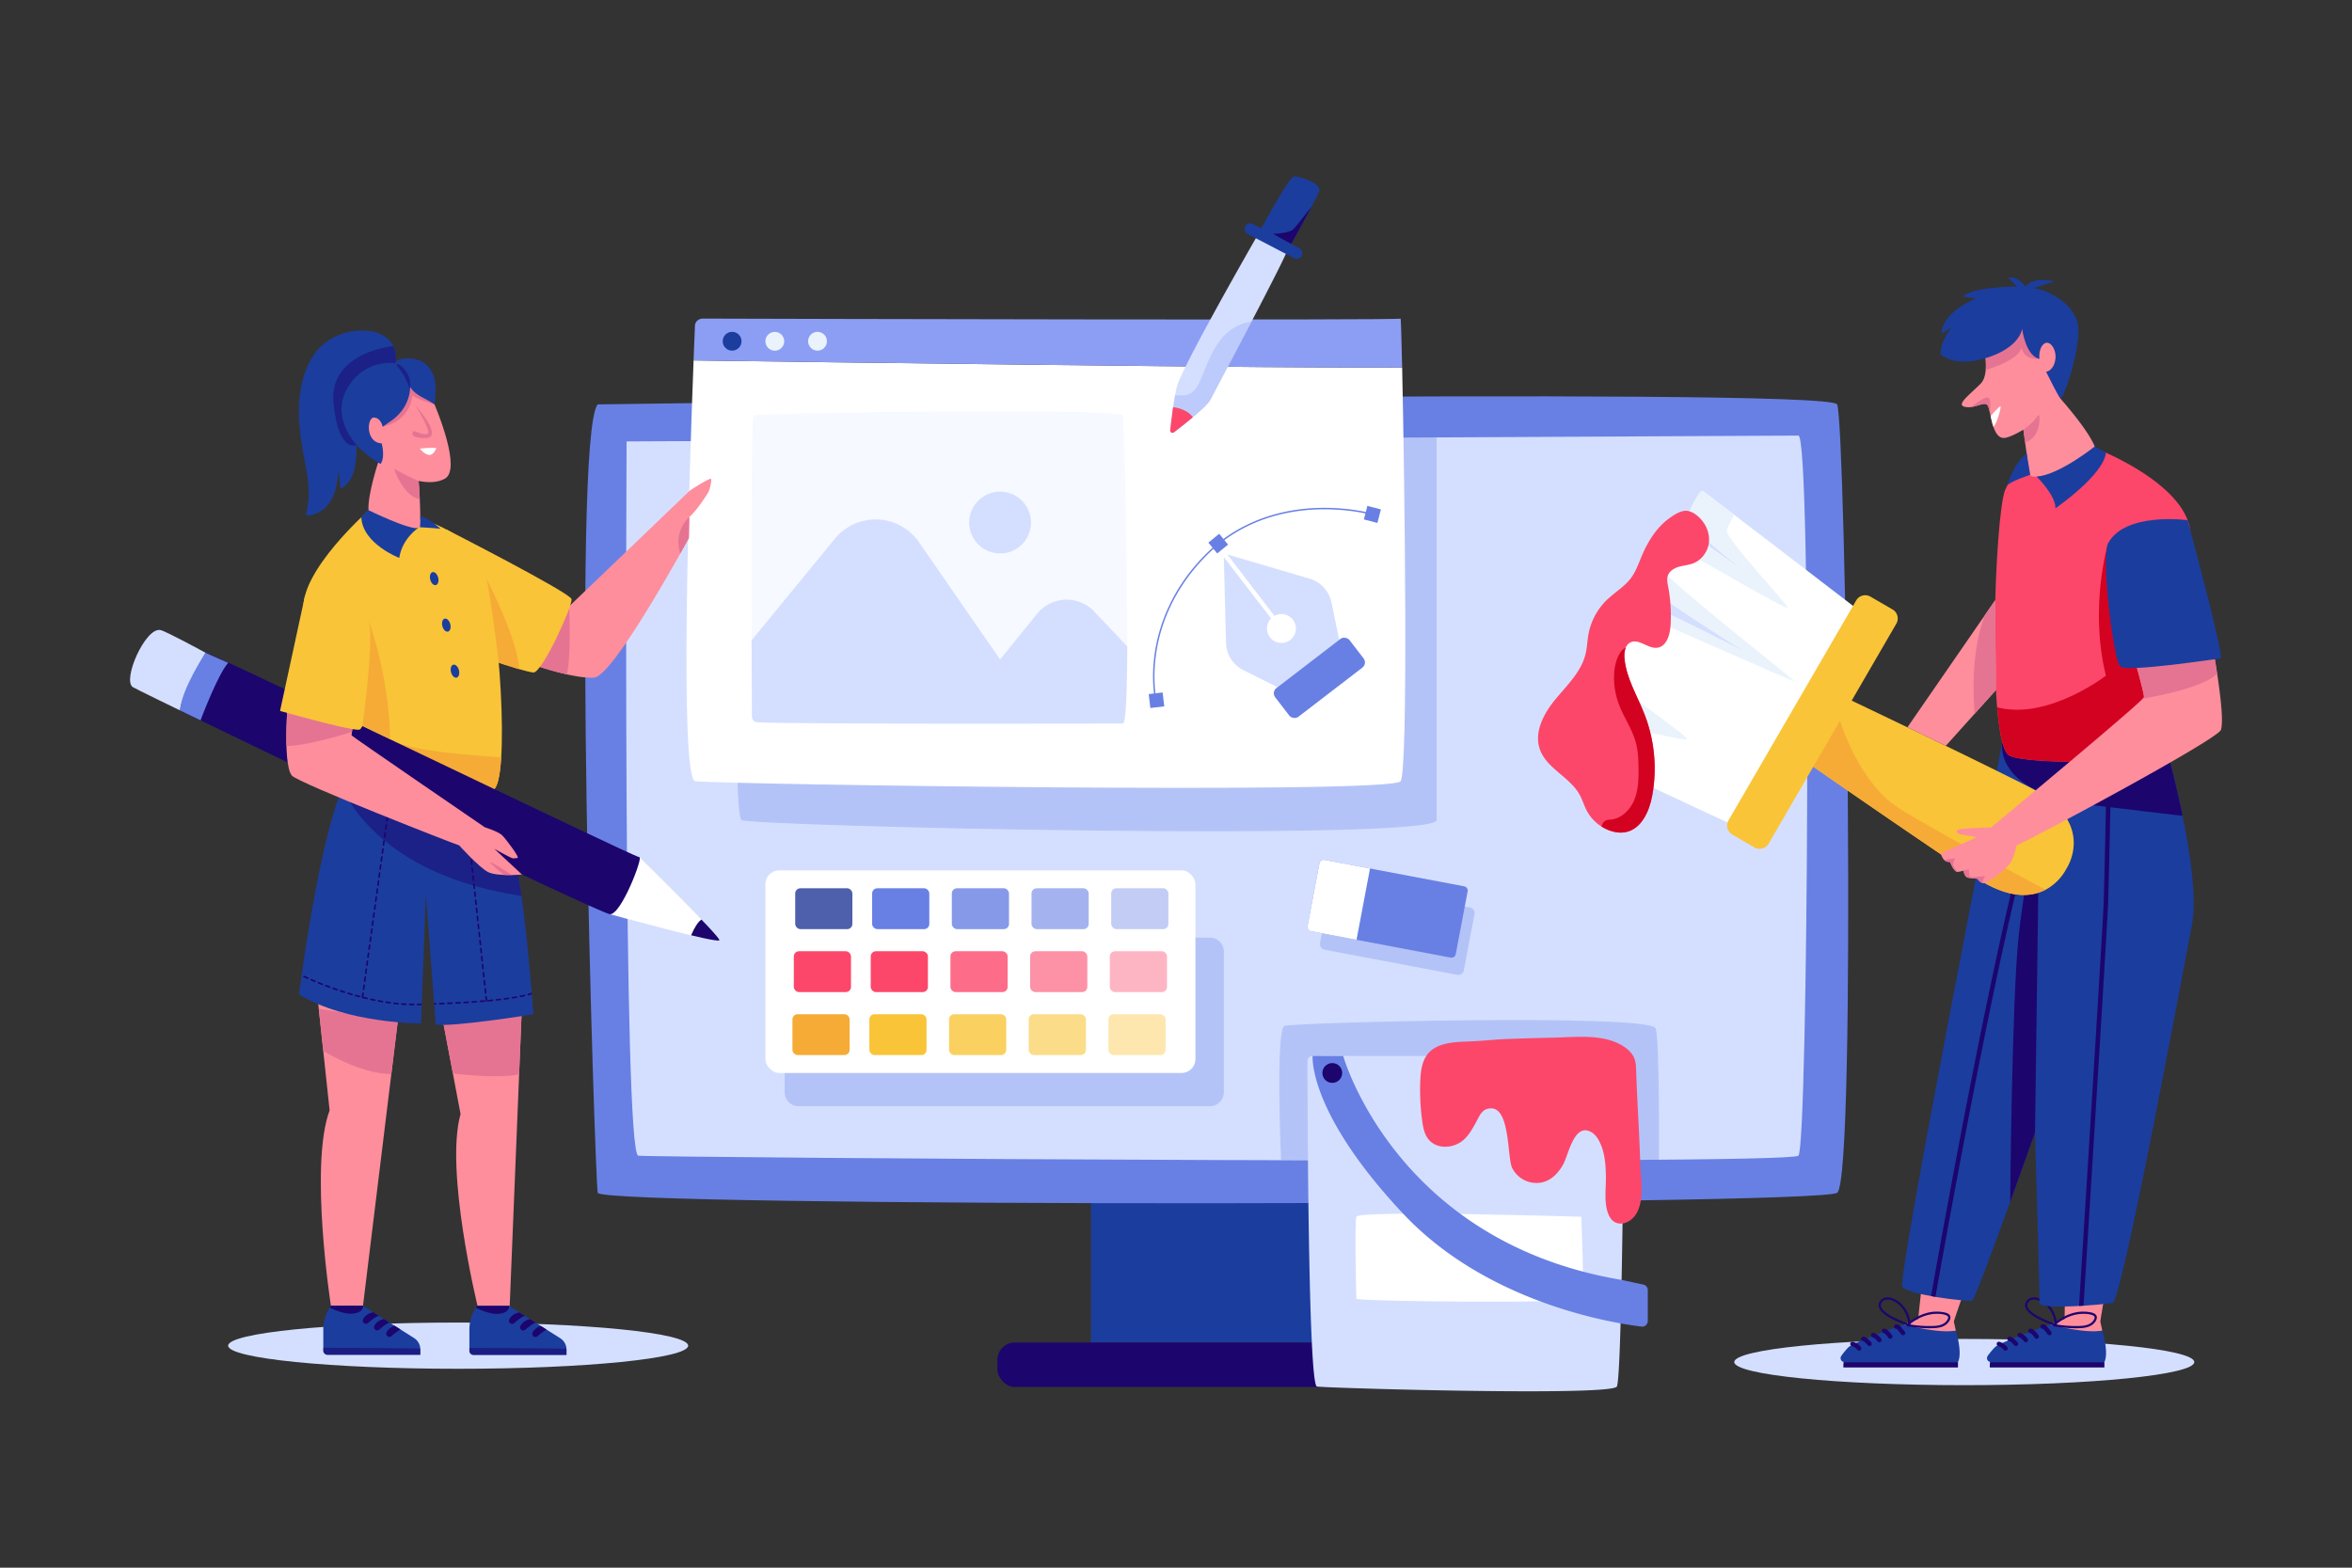 <svg id="Layer_1" data-name="Layer 1" xmlns="http://www.w3.org/2000/svg" viewBox="0 0 3000 2000"><rect x="0" y="0" width="3000" height="2000" fill="#333333" stroke="none"/><defs><clipPath id="clip-path"><path class="cls-1" d="M799.24,563.17s-5,908.71,14.89,911.2,1467.36,12.41,1479.77,0,17.38-918.65,0-918.65S799.24,563.17,799.24,563.17Z"/></clipPath><clipPath id="clip-path-2"><path class="cls-1" d="M1674.28,1347.18a6.59,6.59,0,0,0-6.6,6.59c.07,53.43.9,413.36,12.1,415.14,12.11,1.92,375.24,12.6,382.5,0,6.72-11.65,9-362.32,9.3-415.11a6.59,6.59,0,0,0-6.6-6.62Z"/></clipPath><clipPath id="clip-path-3"><path class="cls-4" d="M2767.34,970.23s-26-3-58.08-6c.21-3.71-155.27-17.29-155.27-17.29s-134.56,684.42-127.57,694.65,82.15,19.47,89.14,17.47c3.27-.93,40.54-102.55,80.12-214.12,3.31,118.88,6.29,213.74,5.61,217.2-1.85,9.4,81.69,2.35,93.44,0s89.23-420.36,101.17-482.46S2767.34,970.23,2767.34,970.23Z"/></clipPath><clipPath id="clip-path-4"><path class="cls-8" d="M2673.6,572.21s96.17,36.86,116.77,91.4-23,306.62-23,306.62-174,7.27-203.94-6.06-19.05-309-5.72-339.35,43.61-52.61,43.61-52.61Z"/></clipPath><clipPath id="clip-path-5"><path class="cls-6" d="M2212.57,1053.49s-227.25-105-228.41-109.33,19.78-48.94,32.66-56.26S2091.1,915,2091.1,915s-67.21-45.18-65-51.31,47.71-96.84,57.28-98.68,144.28,67.71,144.28,67.71S2088.81,746,2094.21,739.24s39-71,49.72-66.08,87,60.37,87,60.37-83.42-64.45-79.53-73.28,16.12-36.27,20.73-33.59,199.62,152.55,199.62,152.55Z"/></clipPath><clipPath id="clip-path-6"><path class="cls-5" d="M2367.6,766l-162.85,280.57a13.29,13.29,0,0,0,4.82,18.17l28.17,16.35a13.3,13.3,0,0,0,18.18-4.82l56.95-98.12c45.55,31.63,144.67,100.19,207.46,141.61,83.67,55.18,115-10.82,115-10.82s41.78-59.93-47.64-105.21c-67.11-34-175.8-86-225.86-109.91l56.95-98.12a13.29,13.29,0,0,0-4.83-18.18l-28.16-16.35A13.31,13.31,0,0,0,2367.6,766Z"/></clipPath><clipPath id="clip-path-7"><path class="cls-8" d="M2178.17,699c-3,8.54-9.44,15.95-17.81,19.39-5.87,2.42-12.36,2.86-18.48,4.57s-12.35,5.26-14.47,11.25c-1.6,4.52-.54,9.5.35,14.21a197.54,197.54,0,0,1,3,50.27c-.8,11.73-5.26,26.15-16.92,27.68s-23.36-12-34.09-6.85c-7.06,3.43-8.42,12.89-7.68,20.71,2.4,25.24,16.45,47.62,25.62,71.26a191.54,191.54,0,0,1,9.69,103.79c-3.69,19.83-13.62,42-33.34,46.23-7.08,1.53-14.55.43-21.35-2.08a54.21,54.21,0,0,1-29.13-25.87c-3.2-6.27-5.14-13.12-8.5-19.3-12.46-23-42.46-33.77-51-58.46-7.64-22,5.12-45.8,20-63.79s32.87-35,38.34-57.67c2-8.2,2.17-16.72,3.66-25a81.62,81.62,0,0,1,23.35-43.84c10.08-9.77,22.74-17,31.07-28.27,5.9-8,9.24-17.53,13.07-26.69,7.74-18.53,18.72-37,35.17-49,6.34-4.66,16.18-11.34,24.51-9.64,8.52,1.73,16.67,9.64,21,16.81C2179.7,677.62,2181.67,688.93,2178.17,699Z"/></clipPath><clipPath id="clip-path-8"><path class="cls-3" d="M2820.07,813.19l-101.93,11.93s17.17,59.29,16.55,64.24-195,166.25-195,166.25-38.51.71-42.56,3.14,1.4,5.25,2.85,5.66,20.44,3.1,20.44,3.92-46.77,20.24-45.09,21.38,2.35,10.43,12.05,10c0,0,5,13.84,10.33,12.6s6.81-1.45,6.81-1.45.83,7.85,5.79,8.88a86.37,86.37,0,0,0,11.94,1.29s4,6.86,9.24,5.58,25.9-16.37,32.3-25.25c4.3-6,7-16.47,8.33-22.75,34.08-15.88,257.21-135.8,260.78-147.59C2839,910.89,2820.07,813.19,2820.07,813.19Z"/></clipPath><clipPath id="clip-path-9"><path class="cls-3" d="M2627.9,508.25a8.66,8.66,0,0,0,.38-1.32c2.32-12.71,13.53-94.37-8.8-114s-100-6.78-93.22,32.24c0,0,15.36,49-.05,64.4s-32.11,27.26-19.4,29.57,23.62-7.61,28.24-2.21,5,44.68,22.71,41.61c5.41-.94,13.87-4.93,23.08-10.37,3,22.48,7,51.81,8.69,57.57,2.79,9.58,72.31-12.38,82.78-24.4C2681.73,570.5,2637,518.55,2627.9,508.25Z"/></clipPath><clipPath id="clip-path-10"><path class="cls-3" d="M2544.93,765.64l-112,162.24,48.94,23.65,64-71.19S2544.69,773.84,2544.93,765.64Z"/></clipPath><clipPath id="clip-path-11"><path class="cls-2" d="M965.92,921.43a7.08,7.08,0,0,1-6.76-7c-.33-50.81-2.34-381.35,2.26-384.41,5-3.31,469.24-10,470.89,0s11.61,393,0,393C1421.35,923,1024.86,924.1,965.92,921.43Z"/></clipPath><clipPath id="clip-path-12"><path class="cls-3" d="M666,1276.11l-15.87,390h-41s-42.08-172.88-21.67-244.81l-26.28-138.81Z"/></clipPath><clipPath id="clip-path-13"><path class="cls-3" d="M510.39,1278.27,463,1665.86H422.07s-27.81-179.23-1.65-249.27l-15-140.48Z"/></clipPath><clipPath id="clip-path-14"><path class="cls-4" d="M422.07,1665.86H463l65.18,41.2a17.07,17.07,0,0,1,7.94,14.42v6.91H417.73a5.35,5.35,0,0,1-5.35-5.34v-26.89a52.25,52.25,0,0,1,9.69-30.3Z"/></clipPath><clipPath id="clip-path-15"><path class="cls-4" d="M608.39,1666.06h41l65.17,41.2a17.06,17.06,0,0,1,8,14.42v6.91H604.05a5.34,5.34,0,0,1-5.34-5.34v-26.89a52.31,52.31,0,0,1,9.68-30.3Z"/></clipPath><clipPath id="clip-path-16"><path class="cls-4" d="M625.4,998.57s23.27,58.75,34.49,112.82,20.4,182.6,20.4,182.6-100,16.26-124.54,13.2l-12.54-167.12-6.16,165.58s-95.46.3-155.65-37.16c0,0,33.09-260.84,71-286Z"/></clipPath><clipPath id="clip-path-17"><path class="cls-5" d="M470.93,650.57S381.84,728.68,387.19,779s53.51,227.93,70.63,236.49,157,21.4,174.79-11.77S634.39,748,610.84,711.56s-71.72-48.14-71.72-48.14Z"/></clipPath><clipPath id="clip-path-18"><path class="cls-6" d="M778.08,1166.3s138.69,38.26,139.57,33.19-102.16-106-102.16-106Z"/></clipPath><clipPath id="clip-path-19"><path class="cls-3" d="M630.62,1083s19.18,10.56,22.19,11.64,3.23,0,7.11,0-15-24.74-19.7-29.27-21.93-10-21.93-10S449.52,939.82,448.56,938.3s6.7-37.23,6.7-37.23l-86.93-21s-9.11,92.36,3.82,109.26c7,9.13,210.13,88.49,213.51,89.17,0,0,24.92,27.63,36.56,33.87s43.58,3.32,43.58,3.32Z"/></clipPath><clipPath id="clip-path-20"><path class="cls-3" d="M907,611c-1-2.41-27.11,14.88-27.11,14.88L718.62,780.57,686,850s46.71,16.07,71.78,14.5S878.66,686.43,878.66,686.43l.52-26.86c9.66-8,23.17-29.49,24.49-31.87C905.39,624.6,908,613.43,907,611Z"/></clipPath><clipPath id="clip-path-21"><path class="cls-3" d="M451.7,507.6c6.18-11.63,34.24-29,59.78-29.81,14.4-.45,29.2,7.41,35.2,20.51,13.58,29.65,41.47,100.8,20.8,112.37-9.21,5.15-21.32,5.34-33.52,2.93,1.89,19.44,2.45,51.73,2.09,57.86-.5,8.6-65-6.22-66-20-1.41-20.88,13-63.48,13-63.48C475,576.35,443.11,523.78,451.7,507.6Z"/></clipPath><clipPath id="clip-path-22"><path class="cls-4" d="M555,488c-1.34-9.2-5.34-18.38-12.71-24.06-8-6.17-18.84-7.41-28.86-6.18-3,.38-6.38,1.16-8.1,3.69a7.23,7.23,0,0,0-1.13,4.33c-1.35-.27-2.78-.53-4.31-.76-34.57-5.3-73.82,28.34-64.79,67s50.4,59.81,50.4,59.81c6.16-9,1.31-26.17,1.31-26.17-21.18-1.25-18.69-33.64-9.66-33s10.91,11.84,10.91,11.84l12.77-9c18.81-14.21,22.1-32.26,22.4-41.75a33,33,0,0,0,2.69,3.65c7.4,8.58,19.25,11.73,28.21,18.65C555.19,506.68,556.36,497.16,555,488Z"/></clipPath><clipPath id="clip-path-23"><path class="cls-1" d="M1603,301.9S1505.82,471,1500.66,494.76c-3.81,17.56-6.76,42.36-8.05,54.15a2.94,2.94,0,0,0,4.71,2.66c12.4-9.44,42.15-32.65,46.62-41.47,5.67-11.2,100.61-189.5,98.35-192.25S1620.57,292.86,1603,301.9Z"/></clipPath><clipPath id="clip-path-24"><path class="cls-4" d="M1657.28,316.59,1647,311.22c10.91-19.67,33.06-59.92,35.65-67.4,3.45-10-25.31-19-32-18.78-5.13.21-30.37,45.27-41.87,66.28l-10.69-5.56a7.2,7.2,0,0,0-9.7,3.06h0a7.2,7.2,0,0,0,3.06,9.7l59.21,30.83a7.19,7.19,0,0,0,6.65-12.76Z"/></clipPath><clipPath id="clip-path-25"><path class="cls-7" d="M1850.38,1221.71,1672.18,1188a5.51,5.51,0,0,1-4.4-6.45l15.16-80.14a5.53,5.53,0,0,1,6.45-4.4l178.2,33.71a5.51,5.51,0,0,1,4.4,6.45l-15.16,80.14A5.53,5.53,0,0,1,1850.38,1221.71Z"/></clipPath><style>.cls-1{fill:#d4dfff}.cls-2{fill:#f6f9ff}.cls-3{fill:#fe8e9c}.cls-4{fill:#1b3d9e}.cls-5{fill:#f9c438}.cls-6{fill:#fff}.cls-11,.cls-7{fill:#6880e4}.cls-8{fill:#fc476a}.cls-30,.cls-33,.cls-9{fill:#1c056d}.cls-11{opacity:.3}.cls-15{fill:#d40221}.cls-17{fill:#eaf2fc}.cls-19{fill:#f6ab36}.cls-22{fill:#e57492}.cls-30{opacity:.56}.cls-33{opacity:.49}</style></defs><ellipse class="cls-1" cx="584.39" cy="1716.75" rx="293.38" ry="29.49"/><ellipse class="cls-1" cx="2505.46" cy="1737.66" rx="293.38" ry="29.49"/><rect class="cls-4" x="1391.5" y="1446.53" width="313.26" height="266.22"/><rect class="cls-9" x="1272.24" y="1712.75" width="559.36" height="56.63" rx="22.08"/><path class="cls-7" d="M762.4,515.94s1570-23.23,1580.89,0,25.43,988.92,0,1005.78-1577.73,18.73-1580.89,0C758.61,1499.17,728.41,555.72,762.4,515.94Z"/><path class="cls-1" d="M799.24,563.17s-5,908.71,14.89,911.2,1467.36,12.41,1479.77,0,17.38-918.65,0-918.65S799.24,563.17,799.24,563.17Z"/><g clip-path="url(#clip-path)"><path class="cls-11" d="M1634,1479.5s-7.24-166.35,4.34-170.69,460.5-15.82,473.16,2.76c5.7,8.35,4.53,176.73,4.53,176.73l-482-8.8"/></g><path class="cls-1" d="M1674.28,1347.18a6.59,6.59,0,0,0-6.6,6.59c.07,53.43.9,413.36,12.1,415.14,12.11,1.92,375.24,12.6,382.5,0,6.72-11.65,9-362.32,9.3-415.11a6.59,6.59,0,0,0-6.6-6.62Z"/><g clip-path="url(#clip-path-2)"><path class="cls-1" d="M1811.48,1381.65s-6.61,98,29.51,104.51,41-41,55.21-32.48,4,86,65.75,78.34,30-76.71,60.88-75.49-6.07,115.58,49.33,103.86h0V1379l-260.68,2.65"/></g><path class="cls-8" d="M1818.8,1347.88c-5.78,9.31-6.94,21.32-7.32,33.77a294.3,294.3,0,0,0,2.36,47c1.67,12.82,4.2,25.91,17.36,31.82,11.91,5.34,27.12,1.82,36.46-7,6.17-5.8,10.31-13.22,14.42-20.52,3.36-6,6.86-15.54,13.86-17.91,31.3-10.57,25.84,60.72,32.88,75.07a34.55,34.55,0,0,0,25.08,18.57c18.42,3,31.31-7.85,39.92-23.06,6.83-12.07,13.85-53.76,35.82-41.34,4.62,2.61,7.88,7.1,10.3,11.82,7.28,14.22,8.29,30.62,8.4,46.31.11,15.13-2.67,32.84,3.39,47.11,1.54,3.61,3.81,7,7.12,9.17a16.6,16.6,0,0,0,13.31,1.65c7.05-2,13.05-7.72,16.24-14.21,8.74-17.72,4.37-41.56,3.8-60.67-1.19-40.21-4-80.33-5.3-120.54-.21-4.89-.44-9.88-2.19-14.45-2.42-6.38-7.59-11.36-13.27-15.14-25.35-16.83-60.3-12.16-89.09-11.57q-30,.63-60,1.75c-15.18.56-30.27,2.39-45.45,3-13.56.57-28.42.62-41.23,5.69C1827.68,1337.43,1822.36,1342.14,1818.8,1347.88Z"/><path class="cls-6" d="M1730,1657.05s-2.35-96,0-104.76,286.9,0,286.9,0,4.76,98.81,0,104.76S1744.23,1660.63,1730,1657.05Z"/><path class="cls-7" d="M1713.28,1347.18s66.53,237.3,355.09,285.66l27.71,6a7.22,7.22,0,0,1,5.7,7.07v39.33a7.23,7.23,0,0,1-8.1,7.18c-37.49-4.58-197-30.22-303.91-144-121.87-129.65-115.49-201.27-115.49-201.27Z"/><circle class="cls-9" cx="1699.34" cy="1368.86" r="12.65"/><path class="cls-3" d="M2428.07,1689.7l18.57-7,4.78-44.47,54,8.92s-13.47,38.06-13.25,39,2.55,11.5,2.55,11.5S2464.24,1707,2428.07,1689.7Z"/><path class="cls-4" d="M2428.07,1689.7s44,11.91,66.69,7.9c0,0,8.68,28,2.67,40.06H2352.59a5,5,0,0,1-4-7.87,85.17,85.17,0,0,1,9.33-11.17C2364.57,1712.29,2428.07,1689.7,2428.07,1689.7Z"/><path class="cls-9" d="M2418.68,1695.23a2.62,2.62,0,0,1,.56,0l-.75-.1a3.33,3.33,0,0,1,.82.23l-.68-.29a5.22,5.22,0,0,1,1,.6l-.57-.44a19.77,19.77,0,0,1,3.1,3.42l3.18,4a2.86,2.86,0,0,0,2,.82,2.93,2.93,0,0,0,2-.82,2.89,2.89,0,0,0,.83-2,3.32,3.32,0,0,0-.83-2c-1.42-1.78-2.82-3.57-4.25-5.33a14.14,14.14,0,0,0-2.32-2.32,5.84,5.84,0,0,0-4.08-1.42,3.08,3.08,0,0,0-2,.83,2.87,2.87,0,0,0-.83,2,2.81,2.81,0,0,0,.83,2,2.7,2.7,0,0,0,2,.83Z"/><path class="cls-9" d="M2403.31,1700.66h.24l-.75-.1a2.75,2.75,0,0,1,.47.13l-.68-.29a4.83,4.83,0,0,1,1.06.66l-.57-.44a25.84,25.84,0,0,1,4.54,4.57l-.44-.57c.5.66,1,1.34,1.42,2a3,3,0,0,0,1.69,1.3,2.91,2.91,0,0,0,2.18-.29,2.86,2.86,0,0,0,1-3.86,29.44,29.44,0,0,0-3.95-5,23.24,23.24,0,0,0-2.15-1.94,6.5,6.5,0,0,0-4.07-1.87,2.83,2.83,0,1,0,0,5.65Z"/><path class="cls-9" d="M2387.91,1705.65a19.64,19.64,0,0,1,3.94,2.35l-.57-.44a19.42,19.42,0,0,1,3.43,3.41l-.45-.57c.16.2.31.4.46.61a3.09,3.09,0,0,0,1.69,1.3,2.91,2.91,0,0,0,2.18-.29,2.83,2.83,0,0,0,1-3.86,22,22,0,0,0-8.84-7.38,3,3,0,0,0-2.17-.29,2.84,2.84,0,0,0-2,3.48,2.75,2.75,0,0,0,1.3,1.68Z"/><path class="cls-9" d="M2377.27,1710.87l.14,0-.75.1a2,2,0,0,1,.54,0l-.75-.1a2.31,2.31,0,0,1,.53.15l-.67-.28a6.77,6.77,0,0,1,1.46.92l-.58-.45a35.3,35.3,0,0,1,5.44,5.21,2.82,2.82,0,0,0,4,0,2.84,2.84,0,0,0,.82-2,3.19,3.19,0,0,0-.82-2,35.76,35.76,0,0,0-3.92-4c-.84-.72-1.71-1.43-2.61-2.07a6.66,6.66,0,0,0-1.75-.87,5.24,5.24,0,0,0-2.58-.09,2.86,2.86,0,0,0-1.69,1.3,2.91,2.91,0,0,0-.28,2.18,2.88,2.88,0,0,0,1.29,1.69,3.22,3.22,0,0,0,2.18.28Z"/><path class="cls-9" d="M2362.1,1717.33a16.08,16.08,0,0,1,2,.7l-.68-.28a15.84,15.84,0,0,1,3.44,2l-.57-.44a15.68,15.68,0,0,1,2.82,2.82l-.44-.57.16.21a3.08,3.08,0,0,0,1.69,1.3,2.91,2.91,0,0,0,2.18-.28,2.84,2.84,0,0,0,1.29-1.69,2.77,2.77,0,0,0-.28-2.18,19.76,19.76,0,0,0-4.7-4.56,17.74,17.74,0,0,0-5.43-2.49,2.82,2.82,0,1,0-1.5,5.44Z"/><path class="cls-9" d="M2351.7,1737.66h145.49a.23.23,0,0,1,.24.23v6.47a.24.24,0,0,1-.24.23h-145.7c-.5,0-.11-5.57,0-6.72A.22.22,0,0,1,2351.7,1737.66Z"/><path class="cls-9" d="M2432.18,1687.83a148.44,148.44,0,0,1-19.71-8.78,50.47,50.47,0,0,1-8.4-5.7c-2.33-2-4.8-4.76-5-8-.14-3,2-5.51,4.72-6.67,3-1.31,6.52-.75,9.52.39a32.12,32.12,0,0,1,14.45,11.82,34.6,34.6,0,0,1,6.21,19,1.41,1.41,0,0,0,2.82,0c-.23-13.79-8.7-27.54-21.52-33.07-3.47-1.49-7.43-2.33-11.14-1.26a11.08,11.08,0,0,0-7.18,6c-3.14,7.39,4.3,13.61,9.69,17.23,7.61,5.11,16.23,8.44,24.74,11.74,1.69.66,2.43-2.07.75-2.72Z"/><path class="cls-9" d="M2434.21,1691c10.46-9.19,24.27-15.48,38.4-14.83a29,29,0,0,1,9.69,1.72c1.19.5,2.59,1.34,2.63,2.78,0,1.61-1.09,3.41-2.07,4.63-5,6.18-13.77,6.35-21,6.41a150.16,150.16,0,0,1-28.39-2.5c-1.77-.33-2.53,2.39-.75,2.72a153.23,153.23,0,0,0,28.11,2.61c8.1,0,17.6-.21,23.52-6.64,2.22-2.42,4.65-6.58,2.68-9.78-1.8-2.94-5.88-3.67-9-4.19a48.92,48.92,0,0,0-22.94,1.87,65,65,0,0,0-22.88,13.21c-1.36,1.2.64,3.19,2,2Z"/><path class="cls-3" d="M2614.82,1689.7l18.57-7,.72-42.26,52.19,2.07s-7.56,42.7-7.34,43.6,2.55,11.5,2.55,11.5S2651,1707,2614.82,1689.7Z"/><path class="cls-4" d="M2614.82,1689.7s44,11.91,66.69,7.9c0,0,8.68,28,2.67,40.06H2539.34a5,5,0,0,1-4-7.87,85.17,85.17,0,0,1,9.33-11.17C2551.32,1712.29,2614.82,1689.7,2614.82,1689.7Z"/><path class="cls-9" d="M2605.44,1695.23a2.61,2.61,0,0,1,.56,0l-.76-.1a3.33,3.33,0,0,1,.82.23l-.68-.29a5.22,5.22,0,0,1,1,.6l-.57-.44a19.77,19.77,0,0,1,3.1,3.42l3.19,4a2.84,2.84,0,0,0,2,.82,2.82,2.82,0,0,0,2.83-2.82,3.32,3.32,0,0,0-.83-2c-1.42-1.78-2.82-3.57-4.25-5.33a14.14,14.14,0,0,0-2.32-2.32,5.82,5.82,0,0,0-4.07-1.42,3.08,3.08,0,0,0-2,.83,2.87,2.87,0,0,0-.83,2,2.81,2.81,0,0,0,.83,2,2.71,2.71,0,0,0,2,.83Z"/><path class="cls-9" d="M2590.06,1700.66h.24l-.75-.1a2.75,2.75,0,0,1,.47.13l-.68-.29a4.83,4.83,0,0,1,1.06.66l-.57-.44a25.84,25.84,0,0,1,4.54,4.57l-.44-.57c.5.66,1,1.34,1.42,2a3,3,0,0,0,1.69,1.3,2.91,2.91,0,0,0,2.18-.29,2.86,2.86,0,0,0,1-3.86,29,29,0,0,0-3.95-5,22,22,0,0,0-2.15-1.94,6.5,6.5,0,0,0-4.07-1.87,2.83,2.83,0,1,0,0,5.65Z"/><path class="cls-9" d="M2574.66,1705.65a19.64,19.64,0,0,1,3.94,2.35l-.57-.44a19.42,19.42,0,0,1,3.43,3.41l-.44-.57.45.61a3.09,3.09,0,0,0,1.69,1.3,2.91,2.91,0,0,0,2.18-.29,2.85,2.85,0,0,0,1.3-1.68,2.81,2.81,0,0,0-.29-2.18,22,22,0,0,0-8.84-7.38,3,3,0,0,0-2.17-.29,2.84,2.84,0,0,0-2,3.48,2.79,2.79,0,0,0,1.3,1.68Z"/><path class="cls-9" d="M2564,1710.87l.14,0-.75.1a2,2,0,0,1,.54,0l-.75-.1a2.31,2.31,0,0,1,.53.15l-.67-.28a6.77,6.77,0,0,1,1.46.92l-.58-.45a35.3,35.3,0,0,1,5.44,5.21,2.83,2.83,0,0,0,4.83-2,3.26,3.26,0,0,0-.83-2,34.9,34.9,0,0,0-3.92-4c-.84-.72-1.71-1.43-2.61-2.07a6.66,6.66,0,0,0-1.75-.87,5.24,5.24,0,0,0-2.58-.09,2.86,2.86,0,0,0-1.69,1.3,2.91,2.91,0,0,0-.28,2.18,2.86,2.86,0,0,0,1.3,1.69,3.19,3.19,0,0,0,2.17.28Z"/><path class="cls-9" d="M2548.85,1717.33a16.08,16.08,0,0,1,2,.7l-.68-.28a16.15,16.15,0,0,1,3.45,2l-.58-.44a15.37,15.37,0,0,1,2.82,2.82l-.44-.57.16.21a3.08,3.08,0,0,0,1.69,1.3,2.91,2.91,0,0,0,2.18-.28,2.84,2.84,0,0,0,1.29-1.69,2.77,2.77,0,0,0-.28-2.18,19.91,19.91,0,0,0-4.69-4.56,17.9,17.9,0,0,0-5.44-2.49,2.82,2.82,0,1,0-1.5,5.44Z"/><path class="cls-9" d="M2538.45,1737.66h145.49a.23.23,0,0,1,.24.23v6.47a.24.24,0,0,1-.24.23h-145.7c-.49,0-.11-5.57,0-6.72A.22.22,0,0,1,2538.45,1737.66Z"/><path class="cls-9" d="M2618.93,1687.83a148.44,148.44,0,0,1-19.71-8.78,50.88,50.88,0,0,1-8.4-5.7c-2.33-2-4.8-4.76-5-8-.14-3,2-5.51,4.72-6.67,3-1.31,6.52-.75,9.52.39a32.12,32.12,0,0,1,14.45,11.82,34.6,34.6,0,0,1,6.21,19,1.41,1.41,0,0,0,2.82,0c-.22-13.79-8.7-27.54-21.52-33.07-3.46-1.49-7.43-2.33-11.14-1.26a11.08,11.08,0,0,0-7.18,6c-3.14,7.39,4.3,13.61,9.69,17.23,7.61,5.11,16.24,8.44,24.74,11.74,1.69.66,2.43-2.07.75-2.72Z"/><path class="cls-9" d="M2621,1691c10.46-9.19,24.27-15.48,38.4-14.83a29,29,0,0,1,9.69,1.72c1.19.5,2.59,1.34,2.63,2.78,0,1.61-1.09,3.41-2.06,4.63-5,6.18-13.78,6.35-21,6.41a150.16,150.16,0,0,1-28.39-2.5c-1.77-.33-2.53,2.39-.75,2.72a153.23,153.23,0,0,0,28.11,2.61c8.11,0,17.6-.21,23.52-6.64,2.22-2.42,4.65-6.58,2.68-9.78-1.8-2.94-5.88-3.67-9-4.19a48.87,48.87,0,0,0-22.93,1.87A64.88,64.88,0,0,0,2619,1689c-1.37,1.2.63,3.19,2,2Z"/><path class="cls-4" d="M2767.34,970.23s-26-3-58.08-6c.21-3.71-155.27-17.29-155.27-17.29s-134.56,684.42-127.57,694.65,82.15,19.47,89.14,17.47c3.27-.93,40.54-102.55,80.12-214.12,3.31,118.88,6.29,213.74,5.61,217.2-1.85,9.4,81.69,2.35,93.44,0s89.23-420.36,101.17-482.46S2767.34,970.23,2767.34,970.23Z"/><g clip-path="url(#clip-path-3)"><path class="cls-9" d="M2595.68,1444.93l5.61-414.11s-17.91,85.09-26.47,163.51-10.81,339-10.81,339l31.67-88.44"/><path class="cls-9" d="M2554,946.93s-13.28,65.05,116.08,80.35,134.26,16,134.26,16-11.2-113.39-29.41-120.42S2554,946.93,2554,946.93"/><path class="cls-9" d="M2654.68,1668.77h-.18a2.83,2.83,0,0,1-2.64-3c.31-4.86,30.61-486.12,31.45-515.47,1.52-52.75,2.64-110.28,3.45-152.29.41-21,.76-39.06,1.07-51.68.16-6.66.3-11.49.42-14.75.23-5.92.31-7.91,3.14-8h.07c2.75,0,2.91,2.87,3,4.26a2.85,2.85,0,0,1-.46,1.7c-.4,8.3-.92,35.41-1.57,68.54-.82,42-1.94,99.57-3.45,152.34-.84,29.44-31.15,510.81-31.46,515.67A2.83,2.83,0,0,1,2654.68,1668.77Z"/><path class="cls-9" d="M2464.69,1663.68a2.7,2.7,0,0,1-.49,0,2.82,2.82,0,0,1-2.3-3.27c4.33-24.75,106.35-606.84,147.91-666.81a2.82,2.82,0,0,1,4.64,3.22c-40.85,59-145.93,658.52-147,664.57A2.83,2.83,0,0,1,2464.69,1663.68Z"/></g><path class="cls-8" d="M2673.6,572.21s96.17,36.86,116.77,91.4-23,306.62-23,306.62-174,7.27-203.94-6.06-19.05-309-5.72-339.35,43.61-52.61,43.61-52.61Z"/><g clip-path="url(#clip-path-4)"><path class="cls-15" d="M2689.09,692.74s-24.78,80.25-3,169.27c0,0-87,67.1-154.23,34.55,0,0,9.3,76.41,31.23,81.72s211.93,17.94,222.56,3.32-19.93-155.46-19.93-155.46l-76.68-133.4"/></g><path class="cls-6" d="M2212.57,1053.49s-227.25-105-228.41-109.33,19.78-48.94,32.66-56.26S2091.1,915,2091.1,915s-67.21-45.18-65-51.31,47.71-96.84,57.28-98.68,144.28,67.71,144.28,67.71S2088.81,746,2094.21,739.24s39-71,49.72-66.08,87,60.37,87,60.37-83.42-64.45-79.53-73.28,16.12-36.27,20.73-33.59,199.62,152.55,199.62,152.55Z"/><g clip-path="url(#clip-path-5)"><path class="cls-17" d="M2067.32,992.78c-9.47-3-52-54-41-65.87s121.24,19.93,125.18,16.13S2041.79,865.43,2046,852.21s30.16-72.94,33.9-73.38,213.18,94.17,208.73,89.85-165.35-131.63-163-137.21,17.46-30.73,28.71-25.07,127.31,73.89,125.95,68.75-79.72-88.88-77.79-98.2,12.14-20.92,10.28-26.71-45.38-53.66-58.24-42-207.32,336.22-196.68,349.35S2067.32,992.78,2067.32,992.78Z"/></g><path class="cls-5" d="M2367.6,766l-162.85,280.57a13.29,13.29,0,0,0,4.82,18.17l28.17,16.35a13.3,13.3,0,0,0,18.18-4.82l56.95-98.12c45.55,31.63,144.67,100.19,207.46,141.61,83.67,55.18,115-10.82,115-10.82s41.78-59.93-47.64-105.21c-67.11-34-175.8-86-225.86-109.91l56.95-98.12a13.29,13.29,0,0,0-4.83-18.18l-28.16-16.35A13.31,13.31,0,0,0,2367.6,766Z"/><g clip-path="url(#clip-path-6)"><path class="cls-19" d="M2312.87,978.19l34.1-58.76s23.84,79.38,75,111.59,195.69,108.54,195.69,108.54-41.43,32.67-84.16,12.91-220.62-174.28-220.62-174.28"/></g><path class="cls-8" d="M2178.17,699c-3,8.54-9.44,15.95-17.81,19.39-5.87,2.42-12.36,2.86-18.48,4.57s-12.35,5.26-14.47,11.25c-1.6,4.52-.54,9.5.35,14.21a197.54,197.54,0,0,1,3,50.27c-.8,11.73-5.26,26.15-16.92,27.68s-23.36-12-34.09-6.85c-7.06,3.43-8.42,12.89-7.68,20.71,2.4,25.24,16.45,47.62,25.62,71.26a191.54,191.54,0,0,1,9.69,103.79c-3.69,19.83-13.62,42-33.34,46.23-7.08,1.53-14.55.43-21.35-2.08a54.21,54.21,0,0,1-29.13-25.87c-3.2-6.27-5.14-13.12-8.5-19.3-12.46-23-42.46-33.77-51-58.46-7.64-22,5.12-45.8,20-63.79s32.87-35,38.34-57.67c2-8.2,2.17-16.72,3.66-25a81.62,81.62,0,0,1,23.35-43.84c10.08-9.77,22.74-17,31.07-28.27,5.9-8,9.24-17.53,13.07-26.69,7.74-18.53,18.72-37,35.17-49,6.34-4.66,16.18-11.34,24.51-9.64,8.52,1.73,16.67,9.64,21,16.81C2179.7,677.62,2181.67,688.93,2178.17,699Z"/><g clip-path="url(#clip-path-7)"><path class="cls-15" d="M2058.68,864.2a97.62,97.62,0,0,0,6.05,33.87c6.24,16.86,17.11,31.88,21.79,49.24,2.88,10.66,3.3,21.82,3.43,32.86.15,13.61-.21,27.6-5.36,40.2s-16.12,23.67-29.65,25.19c-2.4.27-4.92.26-7.08,1.36-3.16,1.6-4.79,5.26-5.14,8.79-.77,7.8,3.8,15.5,10.3,19.88s14.64,5.79,22.47,5.49a58.33,58.33,0,0,0,30.56-10.07c14.19-9.7,23.47-25.43,28.09-42s5-34,4.16-51.17c-1.36-29.63-6.39-60.12-22.62-85-9.24-14.14-22.15-26.35-27.95-42.53a68.63,68.63,0,0,1-2.89-13c-.55-3.62-1.1-7.35-4.36-9.56-6.59-4.47-12.25,1.58-15.19,7.06C2060.51,843.8,2058.7,854.16,2058.68,864.2Z"/></g><path class="cls-3" d="M2820.07,813.19l-101.93,11.93s17.17,59.29,16.55,64.24-195,166.25-195,166.25-38.51.71-42.56,3.14,1.4,5.25,2.85,5.66,20.44,3.1,20.44,3.92-46.77,20.24-45.09,21.38,2.35,10.43,12.05,10c0,0,5,13.84,10.33,12.6s6.81-1.45,6.81-1.45.83,7.85,5.79,8.88a86.37,86.37,0,0,0,11.94,1.29s4,6.86,9.24,5.58,25.9-16.37,32.3-25.25c4.3-6,7-16.47,8.33-22.75,34.08-15.88,257.21-135.8,260.78-147.59C2839,910.89,2820.07,813.19,2820.07,813.19Z"/><g clip-path="url(#clip-path-8)"><path class="cls-22" d="M2478.66,1097.28c.9-.43,15.84-2.54,15.4-2a13.08,13.08,0,0,0-2.75,7.67c.13,3.7,6.38,9.4,6.38,9.4s11.11-3,13-3-.27,8.69,3,9.39,18.38-1.66,18.13-.58-6.52,8.85.51,8.61c0,0-8.24,2.18-11.81.46s-37.12-10.89-39.76-16.58S2478.66,1097.28,2478.66,1097.28Z"/><path class="cls-22" d="M2722.1,893.25c.76-.25,106.1-15.71,109.63-41l-4-25.28-115.17,7.81Z"/></g><path class="cls-4" d="M2790.37,663.61S2837.91,839.5,2832.44,840s-119.27,18-128,10.34-24.93-139.94-15.32-157.58C2710.86,652.82,2790.37,663.61,2790.37,663.61Z"/><path class="cls-3" d="M2627.9,508.25a8.66,8.66,0,0,0,.38-1.32c2.32-12.71,13.53-94.37-8.8-114s-100-6.78-93.22,32.24c0,0,15.36,49-.05,64.4s-32.11,27.26-19.4,29.57,23.62-7.61,28.24-2.21,5,44.68,22.71,41.61c5.41-.94,13.87-4.93,23.08-10.37,3,22.48,7,51.81,8.69,57.57,2.79,9.58,72.31-12.38,82.78-24.4C2681.73,570.5,2637,518.55,2627.9,508.25Z"/><g clip-path="url(#clip-path-9)"><path class="cls-6" d="M2536.31,533.8s14.9-17.29,15.51-15.26-5.68,26-10.55,26.58S2536.31,533.8,2536.31,533.8Z"/><path class="cls-22" d="M2514.47,519.21s16.86-14.06,21.52-11.83,2.3,19.8,2.3,19.8-4.53-8.84-7.57-9.45-16.25,1.48-16.25,1.48"/><path class="cls-22" d="M2528.83,473.09c.68,0,45.14-11.88,49.68-29.42,0,0,2.2,16,22.78,14.1h0s-18.25-56.14-21.65-55.68S2515,443.67,2515,443.67Z"/></g><path class="cls-22" d="M2580.84,548.14s12.71-8.5,18.51-18.13a1,1,0,0,1,1.78.4c.62,7.72.34,27.75-18.1,34.13Z"/><path class="cls-4" d="M2597.79,608.06s24.93,24.57,23.87,40.46c0,0,61.67-42.48,64.48-71l-14.32-7.92S2627.17,605.62,2597.79,608.06Z"/><path class="cls-4" d="M2589.53,605.71s-27,8.95-29.42,14c0,0,7.7-28,24.85-41.36Z"/><path class="cls-4" d="M2532.62,456.88s40.57-10.4,46.67-37.26c0,0,4.32,34.49,22,38.15,0,0-1.55-13.12,5.78-19.08s17.09,7.48,14.34,21.22-11.6,14.34-11.6,14.34,15,30.43,18.09,34,24.34-56.58,23.12-88.63-41.51-51-57.38-51.89l26.86-8.85s-27.17-6.72-36.93,7c0,0-9.16-14.65-22.29-11.6l11.6,11.29s-55.85-.3-69.28,12.82l16.79,2.45s-42.74,16.17-44,44.86l13.13-7.93s-14.35,15.87-14.35,34.49C2475.21,452.28,2493.41,469.13,2532.62,456.88Z"/><path class="cls-3" d="M2544.93,765.64l-112,162.24,48.94,23.65,64-71.19S2544.69,773.84,2544.93,765.64Z"/><g clip-path="url(#clip-path-10)"><path class="cls-22" d="M2542.45,764.43S2509.11,805,2519.22,917.2l50-49.6-7.92-111.77Z"/></g><path class="cls-11" d="M945.81,555.72s-13.65,482.51,0,490.46,886.64,27.84,886.64,0V555.72Z"/><path class="cls-6" d="M884.67,459.81c-5.51,144.67-18.41,533.88,2.13,536.86,25.24,3.66,887.09,17.09,899.66,0,10-13.56,5.29-379,2-527.91C1661.56,470.41,1003.78,461.46,884.67,459.81Z"/><path d="M1786.46,406.46c-1.73,2.43-794,.29-890.14,0-5.31,0-9.68,3.89-9.89,8.84-.37,9-1,24.37-1.76,44.49,119.11,1.65,776.89,10.6,903.79,8.95C1787.6,430,1786.84,405.92,1786.46,406.46Z" fill="#8c9ef4"/><circle class="cls-4" cx="933.81" cy="435.34" r="12.01" transform="rotate(-45 933.81 435.333)"/><circle class="cls-17" cx="988.28" cy="435.34" r="12.01" transform="rotate(-22.66 988.451 435.37)"/><circle class="cls-17" cx="1042.75" cy="435.34" r="12.01" transform="rotate(-45 1042.756 435.346)"/><path class="cls-2" d="M965.92,921.43a7.08,7.08,0,0,1-6.76-7c-.33-50.81-2.34-381.35,2.26-384.41,5-3.31,469.24-10,470.89,0s11.61,393,0,393C1421.35,923,1024.86,924.1,965.92,921.43Z"/><g clip-path="url(#clip-path-11)"><path class="cls-1" d="M921.8,861.87l143-174.5a67.29,67.29,0,0,1,107.41,4.38l103.42,149.6L1322.85,783a48.46,48.46,0,0,1,72.85-2.81l76.12,80.4v87.22h-550Z"/><circle class="cls-1" cx="1275.68" cy="666.7" r="39.45" transform="rotate(-76.72 1275.63 666.713)"/></g><path class="cls-1" d="M1670.39,738.25l-105-30.9,60.2,78.34a18.43,18.43,0,1,1-4.33,3.32L1561,710.67l2.81,109.46a40,40,0,0,0,22.09,34.79l43.57,21.84,39.35-30.24,39.35-30.24-9.88-47.72A40.05,40.05,0,0,0,1670.39,738.25Z"/><rect class="cls-7" x="1623.11" y="841.74" width="119.6" height="46.14" rx="8.3" transform="rotate(-37.54 1682.83 864.802)"/><path class="cls-7" d="M1474.28,894.66a1,1,0,0,1-.92-.73c0-.25-5.65-25.32-.46-60.74,4.79-32.66,20-81.1,65.27-126.36s100.66-56.92,139.14-58.7c41.65-1.93,73.06,7,73.37,7.06a.94.94,0,0,1-.52,1.81c-.31-.09-31.46-8.91-72.83-7-38.13,1.77-93,13.3-137.83,58.14s-60,92.86-64.72,125.22c-5.17,35.08.36,59.88.42,60.12a.94.94,0,0,1-.71,1.13Z"/><rect class="cls-7" x="1544.95" y="684.71" width="17.84" height="17.84" transform="rotate(-39.25 1553.7 693.619)"/><rect class="cls-7" x="1466.16" y="884.39" width="17.84" height="17.84" transform="rotate(-96.68 1475.108 893.303)"/><rect class="cls-7" x="1741.5" y="647.3" width="17.84" height="17.84" transform="rotate(-75.44 1750.484 656.197)"/><path class="cls-3" d="M666,1276.11l-15.87,390h-41s-42.08-172.88-21.67-244.81l-26.28-138.81Z"/><g clip-path="url(#clip-path-12)"><path class="cls-22" d="M566.38,1368.25c4,.44,87,11.77,107-2L666,1270.37l-104.77,12.07Z"/></g><path class="cls-3" d="M510.39,1278.27,463,1665.86H422.07s-27.81-179.23-1.65-249.27l-15-140.48Z"/><g clip-path="url(#clip-path-13)"><path class="cls-22" d="M401.14,1333.7s53.58,37.24,100.15,36.5h0l7-67-111.58-17.86Z"/></g><path class="cls-4" d="M422.07,1665.86H463l65.18,41.2a17.07,17.07,0,0,1,7.94,14.42v6.91H417.73a5.35,5.35,0,0,1-5.35-5.34v-26.89a52.25,52.25,0,0,1,9.69-30.3Z"/><g clip-path="url(#clip-path-14)"><path class="cls-30" d="M406.75,1719.41s134.38.3,134.38,1.52-.91,12.53-.91,12.53-133.17-.61-133.17-2.14S406.75,1719.41,406.75,1719.41Z"/><path class="cls-9" d="M463,1665.86s1.55,8.53-12.9,10-33.8-10-33.8-10l5.15-4,41.55,4"/><path class="cls-9" d="M476.31,1674.26a17,17,0,0,0-13,8.5,4.05,4.05,0,0,0,1.38,5.44h0a4,4,0,0,0,4.8-.4c3.5-3.08,10.26-8.66,13.81-9.13h0l-7-4.41"/><path class="cls-9" d="M490.61,1682.68a17,17,0,0,0-13,8.49,4.08,4.08,0,0,0,1.39,5.45h0a4,4,0,0,0,4.79-.41c3.5-3.07,10.26-8.66,13.82-9.13h0l-7-4.4"/><path class="cls-9" d="M506.17,1691a17,17,0,0,0-13,8.49,4.08,4.08,0,0,0,1.39,5.45h0a4,4,0,0,0,4.79-.41c3.5-3.07,10.26-8.66,13.82-9.13h0l-7-4.4"/></g><path class="cls-4" d="M608.39,1666.06h41l65.17,41.2a17.06,17.06,0,0,1,8,14.42v6.91H604.05a5.34,5.34,0,0,1-5.34-5.34v-26.89a52.31,52.31,0,0,1,9.68-30.3Z"/><g clip-path="url(#clip-path-15)"><path class="cls-30" d="M593.07,1719.61s134.39.3,134.39,1.52-.92,12.53-.92,12.53-133.16-.61-133.16-2.14S593.07,1719.61,593.07,1719.61Z"/><path class="cls-9" d="M649.35,1666.06s1.54,8.53-12.9,10-33.81-10-33.81-10l5.16-4,41.55,4"/><path class="cls-9" d="M662.64,1674.46a17,17,0,0,0-13,8.5,4.05,4.05,0,0,0,1.38,5.44h0a4,4,0,0,0,4.8-.4c3.49-3.08,10.26-8.66,13.81-9.13h0l-7-4.41"/><path class="cls-9" d="M676.93,1682.88a17,17,0,0,0-13,8.49,4.07,4.07,0,0,0,1.38,5.45h0a4,4,0,0,0,4.8-.41c3.49-3.07,10.26-8.66,13.81-9.13h0l-7-4.4"/><path class="cls-9" d="M692.49,1691.18a17,17,0,0,0-13,8.49,4.07,4.07,0,0,0,1.38,5.45h0a4.05,4.05,0,0,0,4.8-.41c3.5-3.07,10.26-8.66,13.81-9.13h0l-7-4.4"/></g><path class="cls-4" d="M625.4,998.57s23.27,58.75,34.49,112.82,20.4,182.6,20.4,182.6-100,16.26-124.54,13.2l-12.54-167.12-6.16,165.58s-95.46.3-155.65-37.16c0,0,33.09-260.84,71-286Z"/><g clip-path="url(#clip-path-16)"><path class="cls-33" d="M430.27,990.41s34.3,128.22,250,154.64l-6.53-134.68L457.69,950.09Z"/><path class="cls-9" d="M383.31,1244.73a1,1,0,0,1-.44-.1l-2.34-1.14a1,1,0,0,1,.93-1.85s.8.41,2.3,1.13a1,1,0,0,1-.45,2Z"/><path class="cls-9" d="M527.59,1282.49h0c-1.67,0-3.35,0-5-.09a1,1,0,0,1-1-1.06,1,1,0,0,1,1.06-1c1.66.05,3.32.08,5,.08a1,1,0,0,1,1,1A1.05,1.05,0,0,1,527.59,1282.49Zm5,0a1,1,0,0,1,0-2.07c1.66,0,3.33-.1,5-.18a1,1,0,0,1,1.09,1,1,1,0,0,1-1,1.09c-1.66.08-3.35.15-5,.19Zm-15-.24h-.06c-1.67-.08-3.35-.19-5-.32a1,1,0,0,1-1-1.11,1.05,1.05,0,0,1,1.11-1c1.66.13,3.32.24,5,.32a1,1,0,0,1,0,2.07Zm-10-.76h-.1c-1.67-.16-3.34-.34-5-.54a1,1,0,1,1,.24-2.05c1.65.2,3.3.37,5,.53a1,1,0,0,1-.1,2.06Zm-9.95-1.16h-.14c-1.66-.23-3.31-.47-5-.73a1,1,0,0,1-.86-1.18,1,1,0,0,1,1.18-.86c1.64.26,3.28.5,4.93.72a1,1,0,0,1-.14,2.06Zm-9.88-1.53-.18,0c-1.65-.28-3.29-.58-4.93-.89a1,1,0,0,1-.82-1.21,1,1,0,0,1,1.2-.82c1.63.31,3.26.6,4.9.89a1,1,0,0,1-.17,2Zm-9.82-1.86a.76.76,0,0,1-.21,0c-1.64-.34-3.28-.69-4.91-1a1,1,0,1,1,.45-2c1.62.36,3.24.7,4.88,1a1,1,0,0,1-.21,2.05Zm-9.77-2.17-.24,0c-1.64-.39-3.26-.78-4.88-1.19a1,1,0,0,1,.5-2c1.61.4,3.23.8,4.85,1.18a1,1,0,0,1-.23,2Zm-9.72-2.44-.26,0q-2.44-.64-4.84-1.32a1,1,0,1,1,.55-2c1.59.45,3.2.88,4.82,1.31a1,1,0,0,1,.73,1.27A1,1,0,0,1,458.44,1272.28Zm-9.64-2.69a.92.92,0,0,1-.29,0c-1.62-.47-3.23-1-4.81-1.44a1,1,0,1,1,.6-2c1.58.48,3.17,1,4.79,1.43a1,1,0,0,1-.29,2Zm-9.58-2.92a1.12,1.12,0,0,1-.31-.05c-1.62-.52-3.21-1-4.78-1.55a1,1,0,0,1,.65-2c1.56.52,3.15,1,4.75,1.54a1,1,0,0,1-.31,2Zm-9.51-3.15a1.26,1.26,0,0,1-.33,0c-1.61-.55-3.19-1.11-4.74-1.66a1,1,0,1,1,.69-1.94c1.54.55,3.12,1.1,4.72,1.64a1,1,0,0,1-.34,2Zm-9.44-3.35a1,1,0,0,1-.35-.06q-2.42-.88-4.71-1.76a1,1,0,0,1-.59-1.33,1,1,0,0,1,1.33-.6q2.28.87,4.68,1.75a1,1,0,0,1-.36,2Zm-9.36-3.55a1.22,1.22,0,0,1-.38-.07q-2.41-.94-4.66-1.86a1,1,0,1,1,.77-1.91c1.49.6,3,1.22,4.64,1.84a1,1,0,0,1-.37,2Zm-9.29-3.75a1.1,1.1,0,0,1-.4-.08c-1.62-.68-3.17-1.33-4.63-2a1,1,0,0,1-.54-1.35,1,1,0,0,1,1.36-.55c1.45.63,3,1.28,4.6,2a1,1,0,0,1-.39,2Zm-9.21-4a1.06,1.06,0,0,1-.42-.09q-2.55-1.12-4.58-2.06a1,1,0,1,1,.86-1.88c1.34.62,2.87,1.31,4.56,2.06a1,1,0,0,1-.42,2Z"/><path class="cls-9" d="M542.51,1281.92a1,1,0,0,1-.08-2.06l2.55-.23a1,1,0,1,1,.2,2l-2.58.24Z"/><path class="cls-9" d="M550.58,1281.79a1,1,0,0,1,0-2.07s1.87,0,5.19-.14a1.07,1.07,0,0,1,1.06,1,1,1,0,0,1-1,1.06c-3.33.11-5.21.15-5.21.15Zm10.38-.32a1,1,0,0,1,0-2.06l5.17-.2a1,1,0,0,1,1.07,1,1,1,0,0,1-1,1.08l-5.18.19Zm10.34-.41a1,1,0,0,1-1-1,1,1,0,0,1,1-1.08l5.16-.24a1,1,0,0,1,.1,2.07l-5.17.23Zm10.33-.49a1,1,0,0,1,0-2.06l5.16-.28a1,1,0,0,1,.12,2.06l-5.17.28ZM592,1280a1,1,0,0,1-.06-2.06l5.15-.32a1,1,0,1,1,.14,2.06L592,1280Zm10.32-.67a1,1,0,0,1-.07-2.06l5.15-.37a1,1,0,0,1,1.11.95,1,1,0,0,1-1,1.11l-5.16.37Zm10.31-.77a1,1,0,0,1-.08-2.06l5.13-.43a1,1,0,1,1,.18,2c-1.72.15-3.44.3-5.15.43Zm10.3-.9a1,1,0,0,1-1-.93,1,1,0,0,1,.93-1.13c1.72-.16,3.43-.32,5.14-.5a1,1,0,0,1,.21,2.06l-5.16.5Zm10.28-1a1,1,0,0,1-1-.92,1,1,0,0,1,.91-1.14c1.72-.18,3.43-.38,5.13-.58a1,1,0,0,1,.24,2c-1.7.2-3.42.4-5.14.58Zm10.27-1.22a1,1,0,0,1-.13-2.06c1.72-.22,3.43-.45,5.11-.69a1,1,0,0,1,.29,2l-5.14.7Zm10.23-1.47a1,1,0,0,1-.16-2.05c1.74-.27,3.43-.55,5.09-.85a1,1,0,0,1,.35,2c-1.66.29-3.37.58-5.11.85Zm10.19-1.8a1,1,0,0,1-1-.83,1,1,0,0,1,.8-1.22c1.74-.34,3.43-.71,5-1.08a1,1,0,1,1,.46,2c-1.62.38-3.33.75-5.08,1.1Zm10.07-2.36a1,1,0,0,1-.28-2c1.78-.49,3.41-1,4.87-1.51a1,1,0,0,1,1.32.64,1,1,0,0,1-.64,1.31c-1.5.53-3.18,1-5,1.55A.84.84,0,0,1,673.93,1269.76Z"/><path class="cls-9" d="M462.34,1273.29h-.14a1,1,0,0,1-.88-1.16l.7-5.11a1,1,0,0,1,2.05.28l-.71,5.11A1,1,0,0,1,462.34,1273.29Zm1.41-10.22h-.14a1,1,0,0,1-.88-1.17l.7-5.11a1,1,0,1,1,2.05.29l-.71,5.11A1,1,0,0,1,463.75,1263.07Zm1.41-10.23H465a1,1,0,0,1-.88-1.17l.71-5.11a1,1,0,0,1,1.16-.88,1,1,0,0,1,.88,1.16l-.71,5.11A1,1,0,0,1,465.16,1252.84Zm1.42-10.22h-.15a1,1,0,0,1-.88-1.16l.71-5.11a1,1,0,1,1,2,.28l-.7,5.11A1,1,0,0,1,466.58,1242.62ZM468,1232.4h-.15a1,1,0,0,1-.88-1.17l.71-5.11a1,1,0,1,1,2,.29l-.7,5.11A1,1,0,0,1,468,1232.4Zm1.41-10.23h-.14a1,1,0,0,1-.89-1.16l.71-5.11a1,1,0,1,1,2,.28l-.7,5.11A1,1,0,0,1,469.4,1222.17Zm1.41-10.22h-.14a1,1,0,0,1-.88-1.16l.7-5.11a1,1,0,1,1,2.05.28l-.71,5.11A1,1,0,0,1,470.81,1212Zm1.41-10.22h-.14a1,1,0,0,1-.88-1.17l.7-5.11a1,1,0,0,1,2.05.28l-.71,5.12A1,1,0,0,1,472.22,1201.73Zm1.41-10.23h-.14a1,1,0,0,1-.88-1.16l.7-5.11a1,1,0,0,1,2.05.28l-.71,5.11A1,1,0,0,1,473.63,1191.5Zm1.41-10.22h-.14a1,1,0,0,1-.88-1.16l.7-5.12a1,1,0,1,1,2,.29l-.71,5.11A1,1,0,0,1,475,1181.28Zm1.41-10.22h-.14a1,1,0,0,1-.88-1.17l.71-5.11a1,1,0,1,1,2,.28l-.71,5.12A1,1,0,0,1,476.45,1171.06Zm1.42-10.23h-.15a1,1,0,0,1-.88-1.16l.71-5.11a1,1,0,0,1,1.16-.88,1,1,0,0,1,.88,1.16l-.7,5.11A1,1,0,0,1,477.87,1160.83Zm1.41-10.22h-.15a1,1,0,0,1-.88-1.16l.71-5.12a1,1,0,1,1,2,.29l-.7,5.11A1,1,0,0,1,479.28,1150.61Zm1.41-10.22h-.14a1,1,0,0,1-.89-1.17l.71-5.11a1,1,0,0,1,1.16-.88,1,1,0,0,1,.88,1.16l-.7,5.12A1,1,0,0,1,480.69,1140.39Zm1.41-10.23H482a1,1,0,0,1-.88-1.16l.7-5.11a1,1,0,0,1,2.05.28l-.71,5.11A1,1,0,0,1,482.1,1130.16Zm1.41-10.22h-.14a1,1,0,0,1-.88-1.17l.7-5.11a1,1,0,0,1,2.05.28l-.71,5.12A1,1,0,0,1,483.51,1119.94Zm1.41-10.23h-.14a1,1,0,0,1-.88-1.17l.7-5.11a1,1,0,0,1,2,.28l-.71,5.11A1,1,0,0,1,484.92,1109.71Zm1.41-10.22h-.14a1,1,0,0,1-.88-1.16l.7-5.11a1,1,0,1,1,2.05.28l-.71,5.11A1,1,0,0,1,486.33,1099.49Zm1.41-10.22h-.14a1,1,0,0,1-.88-1.17l.71-5.11a1,1,0,1,1,2,.29l-.7,5.11A1.05,1.05,0,0,1,487.74,1089.27Zm1.42-10.23H489a1,1,0,0,1-.88-1.16l.71-5.11a1,1,0,0,1,1.16-.88,1,1,0,0,1,.88,1.16l-.7,5.11A1,1,0,0,1,489.16,1079Zm1.41-10.22h-.15a1,1,0,0,1-.88-1.16l.71-5.11a1,1,0,0,1,1.16-.89,1,1,0,0,1,.88,1.17l-.7,5.11A1,1,0,0,1,490.57,1068.82ZM492,1058.6h-.14a1,1,0,0,1-.89-1.17l.71-5.11a1,1,0,0,1,2,.28l-.71,5.12A1,1,0,0,1,492,1058.6Zm1.41-10.23h-.14a1,1,0,0,1-.88-1.16l.7-5.11a1,1,0,0,1,1.16-.88,1,1,0,0,1,.89,1.16l-.71,5.11A1,1,0,0,1,493.39,1048.37Zm1.41-10.22h-.14a1,1,0,0,1-.88-1.16l.7-5.11a1,1,0,1,1,2,.28l-.71,5.11A1,1,0,0,1,494.8,1038.15Zm1.41-10.22h-.14a1,1,0,0,1-.88-1.17l.7-5.11a1,1,0,0,1,1.17-.88,1,1,0,0,1,.88,1.16l-.71,5.12A1,1,0,0,1,496.21,1027.93Zm1.41-10.23h-.14a1,1,0,0,1-.88-1.16l.14-1a1,1,0,1,1,2.05.28l-.15,1A1,1,0,0,1,497.62,1017.7Z"/><path class="cls-9" d="M620.47,1277.87a1,1,0,0,1-1-.92l-.55-5.13a1,1,0,0,1,.91-1.14,1,1,0,0,1,1.14.92l.55,5.13a1,1,0,0,1-.92,1.14Zm-1.1-10.26a1,1,0,0,1-1-.92l-.55-5.13a1,1,0,0,1,2.06-.22l.55,5.13a1,1,0,0,1-.92,1.13Zm-1.1-10.26a1,1,0,0,1-1-.92l-.55-5.13a1,1,0,0,1,.92-1.14,1,1,0,0,1,1.13.92l.55,5.13a1,1,0,0,1-.91,1.13Zm-1.1-10.26a1,1,0,0,1-1-.92l-.55-5.13a1,1,0,0,1,2-.23l.55,5.14a1,1,0,0,1-.91,1.13Zm-1.11-10.26a1,1,0,0,1-1-.93l-.55-5.13a1,1,0,0,1,2-.22l.55,5.13a1,1,0,0,1-.91,1.14Zm-1.1-10.27a1,1,0,0,1-1-.92l-.55-5.13a1,1,0,0,1,2.05-.22l.55,5.13a1,1,0,0,1-.92,1.14Zm-1.1-10.26a1,1,0,0,1-1-.92l-.55-5.13a1,1,0,1,1,2.06-.22l.55,5.13a1,1,0,0,1-.92,1.14Zm-1.1-10.26a1,1,0,0,1-1-.92l-.55-5.13a1,1,0,1,1,2.05-.22l.56,5.13a1,1,0,0,1-.92,1.14Zm-1.1-10.26a1,1,0,0,1-1-.92l-.55-5.13a1,1,0,1,1,2-.22l.55,5.13a1,1,0,0,1-.91,1.13Zm-1.11-10.26a1,1,0,0,1-1-.92l-.55-5.13a1,1,0,1,1,2-.22l.55,5.13a1,1,0,0,1-.91,1.13Zm-1.1-10.26a1,1,0,0,1-1-.92l-.55-5.14a1,1,0,0,1,2-.22l.55,5.14a1,1,0,0,1-.92,1.13Zm-1.1-10.26a1,1,0,0,1-1-.93l-.56-5.13a1,1,0,0,1,2.06-.22l.55,5.13a1,1,0,0,1-.92,1.14Zm-1.1-10.27a1,1,0,0,1-1-.92l-.55-5.13a1,1,0,0,1,2.05-.22l.56,5.13a1,1,0,0,1-.92,1.14Zm-1.1-10.26a1,1,0,0,1-1-.92l-.55-5.13a1,1,0,1,1,2-.22l.55,5.13a1,1,0,0,1-.91,1.14ZM605,1134.21a1,1,0,0,1-1-.92l-.55-5.13a1,1,0,1,1,2-.22l.55,5.13a1,1,0,0,1-.91,1.13Zm-1.1-10.26a1,1,0,0,1-1-.92l-.55-5.13a1,1,0,1,1,2-.22l.55,5.13a1,1,0,0,1-.92,1.13Zm-1.1-10.26a1,1,0,0,1-1-.92l-.56-5.13a1,1,0,0,1,2.06-.22l.55,5.13a1,1,0,0,1-.92,1.13Zm-1.1-10.26a1,1,0,0,1-1-.93l-.55-5.13a1,1,0,0,1,2.05-.22l.56,5.13a1,1,0,0,1-.92,1.14Zm-1.1-10.26a1,1,0,0,1-1-.93l-.55-5.13A1,1,0,0,1,600,1086a1,1,0,0,1,1.13.91l.55,5.13a1,1,0,0,1-.91,1.14Zm-1.11-10.27a1,1,0,0,1-1-.92l-.55-5.13a1,1,0,0,1,2-.22l.55,5.13a1,1,0,0,1-.91,1.14Zm-1.1-10.26a1,1,0,0,1-1-.92l-.55-5.13a1,1,0,1,1,2-.22l.55,5.13a1,1,0,0,1-.92,1.14Zm-1.1-10.26a1,1,0,0,1-1-.92l-.56-5.13a1,1,0,0,1,2.06-.22l.55,5.13a1,1,0,0,1-.92,1.13Zm-1.1-10.26a1,1,0,0,1-1-.92l-.55-5.13a1,1,0,0,1,2.06-.22l.55,5.13a1,1,0,0,1-.92,1.13Zm-1.1-10.26a1,1,0,0,1-1-.92l-.55-5.14a1,1,0,0,1,.92-1.13,1,1,0,0,1,1.13.91l.55,5.13a1,1,0,0,1-.91,1.14ZM594,1031.6a1,1,0,0,1-1-.93l-.55-5.13a1,1,0,0,1,2-.22l.55,5.13a1,1,0,0,1-.91,1.14Z"/></g><path class="cls-5" d="M470.93,650.57S381.84,728.68,387.19,779s53.51,227.93,70.63,236.49,157,21.4,174.79-11.77S634.39,748,610.84,711.56s-71.72-48.14-71.72-48.14Z"/><g clip-path="url(#clip-path-17)"><path class="cls-19" d="M649.16,967.2c-.17-1.12-110.26-5.09-143.84-20.33h0s81.42,84.64,131.35,82.37C636.67,1029.24,654.08,999,649.16,967.2Z"/></g><path class="cls-6" d="M778.08,1166.3s138.69,38.26,139.57,33.19-102.16-106-102.16-106Z"/><g clip-path="url(#clip-path-18)"><path class="cls-9" d="M879.26,1199s9.08-25.87,18.3-26.89c0,0,30,32.83,28.45,34.07S879.26,1199,879.26,1199Z"/></g><path class="cls-9" d="M229.76,906.37s534.06,259.07,548.32,259.93,42.75-73.56,37.41-72.76-552-264.19-553.3-260.79S235.63,877.22,229.76,906.37Z"/><path class="cls-1" d="M229.76,906.37s-58.08-28.13-60.51-29.87c-13.33-9.54,16.23-76.31,35.27-72.73,7.11,1.34,57.67,29,57.67,29S230,888.69,229.76,906.37Z"/><path class="cls-7" d="M255.77,919s21.88-58.51,35.24-73.36l-28.82-12.86s-31.25,47-32.43,73.62Z"/><path class="cls-3" d="M630.62,1083s19.18,10.56,22.19,11.64,3.23,0,7.11,0-15-24.74-19.7-29.27-21.93-10-21.93-10S449.52,939.82,448.56,938.3s6.7-37.23,6.7-37.23l-86.93-21s-9.11,92.36,3.82,109.26c7,9.13,210.13,88.49,213.51,89.17,0,0,24.92,27.63,36.56,33.87s43.58,3.32,43.58,3.32Z"/><g clip-path="url(#clip-path-19)"><path class="cls-22" d="M653,1116.34s-28.19-18.66-27.66-16.29,20.55,20,23.45,19.23a7.46,7.46,0,0,0,4.21-2.94"/><path class="cls-22" d="M457.69,931S360,963.29,350.22,947.27l15-67.15,97.13,35.48L457.69,931"/></g><path class="cls-5" d="M389.09,759.67,357.2,907s86.15,24.5,100.49,24,14.64-119.43,7.18-131.89S389.09,759.67,389.09,759.67Z"/><path class="cls-19" d="M462.34,925.93s16-115.17,7.36-135.48c0,0,25.95,67,28.07,152.35Z"/><path class="cls-3" d="M907,611c-1-2.41-27.11,14.88-27.11,14.88L718.62,780.57,686,850s46.71,16.07,71.78,14.5S878.66,686.43,878.66,686.43l.52-26.86c9.66-8,23.17-29.49,24.49-31.87C905.39,624.6,908,613.43,907,611Z"/><g clip-path="url(#clip-path-20)"><path class="cls-22" d="M879.18,659.57s-23.79,20.48-9.25,52.19c0,0,16.87-25.31,16.58-29.09s-7.33-23.1-7.33-23.1"/><path class="cls-22" d="M725.82,769.88s3.55,74.78-4,94.6c0,0-41.24-6.4-43.46-10.81s25.72-81.13,29.27-82S725.82,769.88,725.82,769.88Z"/></g><path class="cls-5" d="M569.29,675.46S727.35,756.13,729,764.34s-37.45,94.43-48.7,93.61-102.61-27.92-107-46.81S569.29,675.46,569.29,675.46Z"/><path class="cls-19" d="M636.17,845.35s-10.63-88-15.7-107.18c0,0,40.82,78.88,41.54,115.5C662,853.67,641.13,846.84,636.17,845.35Z"/><path class="cls-4" d="M493.76,431.45c-7.56-6.4-17.69-9-27.57-9.63-23.66-1.47-48.11,8.36-62.92,26.87a87,87,0,0,0-12.92,23.24c-12.71,33-10.15,69.83-3.82,104.6,3.28,18,7.54,36.06,7.19,54.38a108.67,108.67,0,0,1-3.8,26.41c13.34,1.25,26-7.89,32.6-19.53s8.34-25.38,9.3-38.74l2.64,24.46c7.54-3.66,12.84-11,15.74-18.83s3.69-16.34,4.21-24.7q1.27-20.21.79-40.46c-.25-10.68-.86-21.5,1.46-31.93s8.06-20.66,17.5-25.66c4.92-2.61,10.51-3.65,15.68-5.71a30.1,30.1,0,0,0,10.11-7c1.83-1.78,3.71-3.37,4.46-5.9,2.08-7,.35-15.45-2.82-21.82A31.78,31.78,0,0,0,493.76,431.45Z"/><path class="cls-3" d="M451.7,507.6c6.18-11.63,34.24-29,59.78-29.81,14.4-.45,29.2,7.41,35.2,20.51,13.58,29.65,41.47,100.8,20.8,112.37-9.21,5.15-21.32,5.34-33.52,2.93,1.89,19.44,2.45,51.73,2.09,57.86-.5,8.6-65-6.22-66-20-1.41-20.88,13-63.48,13-63.48C475,576.35,443.11,523.78,451.7,507.6Z"/><g clip-path="url(#clip-path-21)"><path class="cls-22" d="M534,613.6a233,233,0,0,1-31.41-15.91s12.63,40.51,37.94,39.47L534,613.6"/><path class="cls-22" d="M554.15,515.92S529.93,509,526,504.19c0,0-1.08,32.26-37.94,40.22h0s9.75-33.75,17.24-45.64a74.53,74.53,0,0,1,18.39-19.4s32.75,24.35,30.44,36.55"/></g><path class="cls-22" d="M530,517.58S550.12,550,545.63,553s-14.72-2.71-17.43-2.84-3.06,5.1-.11,6.51,19.13,4.64,22.12-.67S548.16,537.93,530,517.58Z"/><path class="cls-4" d="M555,488c-1.34-9.2-5.34-18.38-12.71-24.06-8-6.17-18.84-7.41-28.86-6.18-3,.38-6.38,1.16-8.1,3.69a7.23,7.23,0,0,0-1.13,4.33c-1.35-.27-2.78-.53-4.31-.76-34.57-5.3-73.82,28.34-64.79,67s50.4,59.81,50.4,59.81c6.16-9,1.31-26.17,1.31-26.17-21.18-1.25-18.69-33.64-9.66-33s10.91,11.84,10.91,11.84l12.77-9c18.81-14.21,22.1-32.26,22.4-41.75a33,33,0,0,0,2.69,3.65c7.4,8.58,19.25,11.73,28.21,18.65C555.19,506.68,556.36,497.16,555,488Z"/><g clip-path="url(#clip-path-22)"><path class="cls-33" d="M522.5,496a29.46,29.46,0,0,0-9.81-28.1,31,31,0,0,0-4.27-3.05c-.49-.29-1.15-.85-1.72-.48a1.68,1.68,0,0,0-.6,1.43,3,3,0,0,0,1,1.84c.6.72,1.2,1.45,1.77,2.19q1.75,2.23,3.34,4.59a81.12,81.12,0,0,1,9.88,20.26Z"/></g><path class="cls-33" d="M455,567.82s-34.1-34.9-11.72-73,61.11-31.49,61.11-31.49a34.59,34.59,0,0,0-2.82-21.82s-82.45,7.85-76.11,72.63S455,567.82,455,567.82Z"/><path class="cls-6" d="M535.6,572.24s14-1.59,21-.54c0,0-3.79,10.47-10.49,8.49S535.6,572.24,535.6,572.24Z"/><path class="cls-4" d="M533.79,673.31s-20.69,13.22-24.54,38.43c0,0-47.16-18-48.45-52.18l8.5-9S524.51,677.55,533.79,673.31Z"/><path class="cls-4" d="M535.34,672.63s17.86.9,26.59,2c0,0-13.7-12.7-25.79-16.13C536.14,658.55,536.27,672.1,535.34,672.63Z"/><path class="cls-4" d="M558.86,736.86c1.19,4.56-.1,8.84-2.88,9.56s-6-2.38-7.18-6.94.11-8.83,2.89-9.56S557.68,732.31,558.86,736.86Z"/><path class="cls-4" d="M574.31,796.21c1.19,4.56-.1,8.84-2.88,9.56s-6-2.38-7.18-6.94.11-8.83,2.89-9.56S573.13,791.66,574.31,796.21Z"/><ellipse class="cls-4" cx="580.33" cy="856.24" rx="5.2" ry="8.52" transform="rotate(-14.59 580.38 856.272)"/><path class="cls-1" d="M1603,301.9S1505.82,471,1500.66,494.76c-3.81,17.56-6.76,42.36-8.05,54.15a2.94,2.94,0,0,0,4.71,2.66c12.4-9.44,42.15-32.65,46.62-41.47,5.67-11.2,100.61-189.5,98.35-192.25S1620.57,292.86,1603,301.9Z"/><g clip-path="url(#clip-path-23)"><path d="M1559.3,430.55c-12.79,14.7-19.53,33.53-26.93,51.56-3.54,8.62-8.16,18-16.93,21.18-8.5,3.07-18.14-.82-26.9,1.39-13.51,3.43-19.34,19.32-21,33.16-.93,7.63-1.22,15.65,1.73,22.75s9.9,13,17.58,12.63c5.64-.31,10.54-3.81,15-7.33,16.26-12.92,30.89-27.77,45.47-42.57,8.79-8.92,17.6-17.87,25.21-27.81,13.6-17.77,23-38.28,31-59,2-5.26,4-10.55,5.9-15.85,1.53-4.21,3.87-8-1.73-9.34-8.2-2-17.15-.62-24.9,2.44A61.22,61.22,0,0,0,1559.3,430.55Z" opacity=".32" fill="#8c9ef4"/><path class="cls-8" d="M1490.32,519s28.3-.49,35.4,21.08c0,0-33.16,19.15-35.58,18.15S1490.32,519,1490.32,519Z"/></g><path class="cls-4" d="M1657.28,316.59,1647,311.22c10.91-19.67,33.06-59.92,35.65-67.4,3.45-10-25.31-19-32-18.78-5.13.21-30.37,45.27-41.87,66.28l-10.69-5.56a7.2,7.2,0,0,0-9.7,3.06h0a7.2,7.2,0,0,0,3.06,9.7l59.21,30.83a7.19,7.19,0,0,0,6.65-12.76Z"/><g clip-path="url(#clip-path-24)"><path class="cls-9" d="M1647,311.22l-23.27-12.78s20.4-.89,25.42-5.53,23.9-29.55,23.9-29.55-19.24,41-26,47.86"/></g><path class="cls-11" d="M1000.88,1196.18v197.27a17.82,17.82,0,0,0,17.83,17.82H1543.2a17.82,17.82,0,0,0,17.83-17.82V1214a17.83,17.83,0,0,0-17.83-17.83Z"/><rect class="cls-6" x="976.28" y="1110.37" width="548.5" height="258.49" rx="17.68"/><rect x="1014.29" y="1133.22" width="72.94" height="52.13" rx="6.59" fill="#4e60ab"/><rect class="cls-7" x="1112.41" y="1133.22" width="72.94" height="52.13" rx="6.59"/><rect x="1214.06" y="1133.22" width="72.94" height="52.13" rx="6.59" fill="#8699e9"/><rect x="1315.71" y="1133.22" width="72.94" height="52.13" rx="6.59" fill="#a4b3ef"/><rect x="1417.36" y="1133.22" width="72.94" height="52.13" rx="6.59" fill="#c3ccf4"/><rect class="cls-8" x="1012.52" y="1213.55" width="72.94" height="52.13" rx="6.59"/><rect class="cls-8" x="1110.64" y="1213.55" width="72.94" height="52.13" rx="6.59"/><rect x="1212.29" y="1213.55" width="72.94" height="52.13" rx="6.59" fill="#fd6c88"/><rect x="1313.94" y="1213.55" width="72.94" height="52.13" rx="6.59" fill="#fd91a6"/><rect x="1415.59" y="1213.55" width="72.94" height="52.13" rx="6.59" fill="#feb5c3"/><rect class="cls-19" x="1010.76" y="1293.88" width="72.94" height="52.13" rx="6.59"/><rect class="cls-5" x="1108.87" y="1293.88" width="72.94" height="52.13" rx="6.59"/><rect x="1210.52" y="1293.88" width="72.94" height="52.13" rx="6.59" fill="#fad060"/><rect x="1312.17" y="1293.88" width="72.94" height="52.13" rx="6.59" fill="#fbdc88"/><rect x="1413.82" y="1293.88" width="72.94" height="52.13" rx="6.59" fill="#fde7af"/><path class="cls-11" d="M1688.94,1175.61l-5.22,27.59a7.21,7.21,0,0,0,5.76,8.44l169.24,32a7.22,7.22,0,0,0,8.45-5.76l13.56-71.7a7.23,7.23,0,0,0-5.76-8.45l-169.24-32a7.22,7.22,0,0,0-8.45,5.76Z"/><path class="cls-7" d="M1850.38,1221.71,1672.18,1188a5.51,5.51,0,0,1-4.4-6.45l15.16-80.14a5.53,5.53,0,0,1,6.45-4.4l178.2,33.71a5.51,5.51,0,0,1,4.4,6.45l-15.16,80.14A5.53,5.53,0,0,1,1850.38,1221.71Z"/><g clip-path="url(#clip-path-25)"><polygon class="cls-6" points="1747.97 1105.35 1729.37 1203.73 1657.84 1190.21 1675.94 1094.47 1747.97 1105.35"/></g></svg>